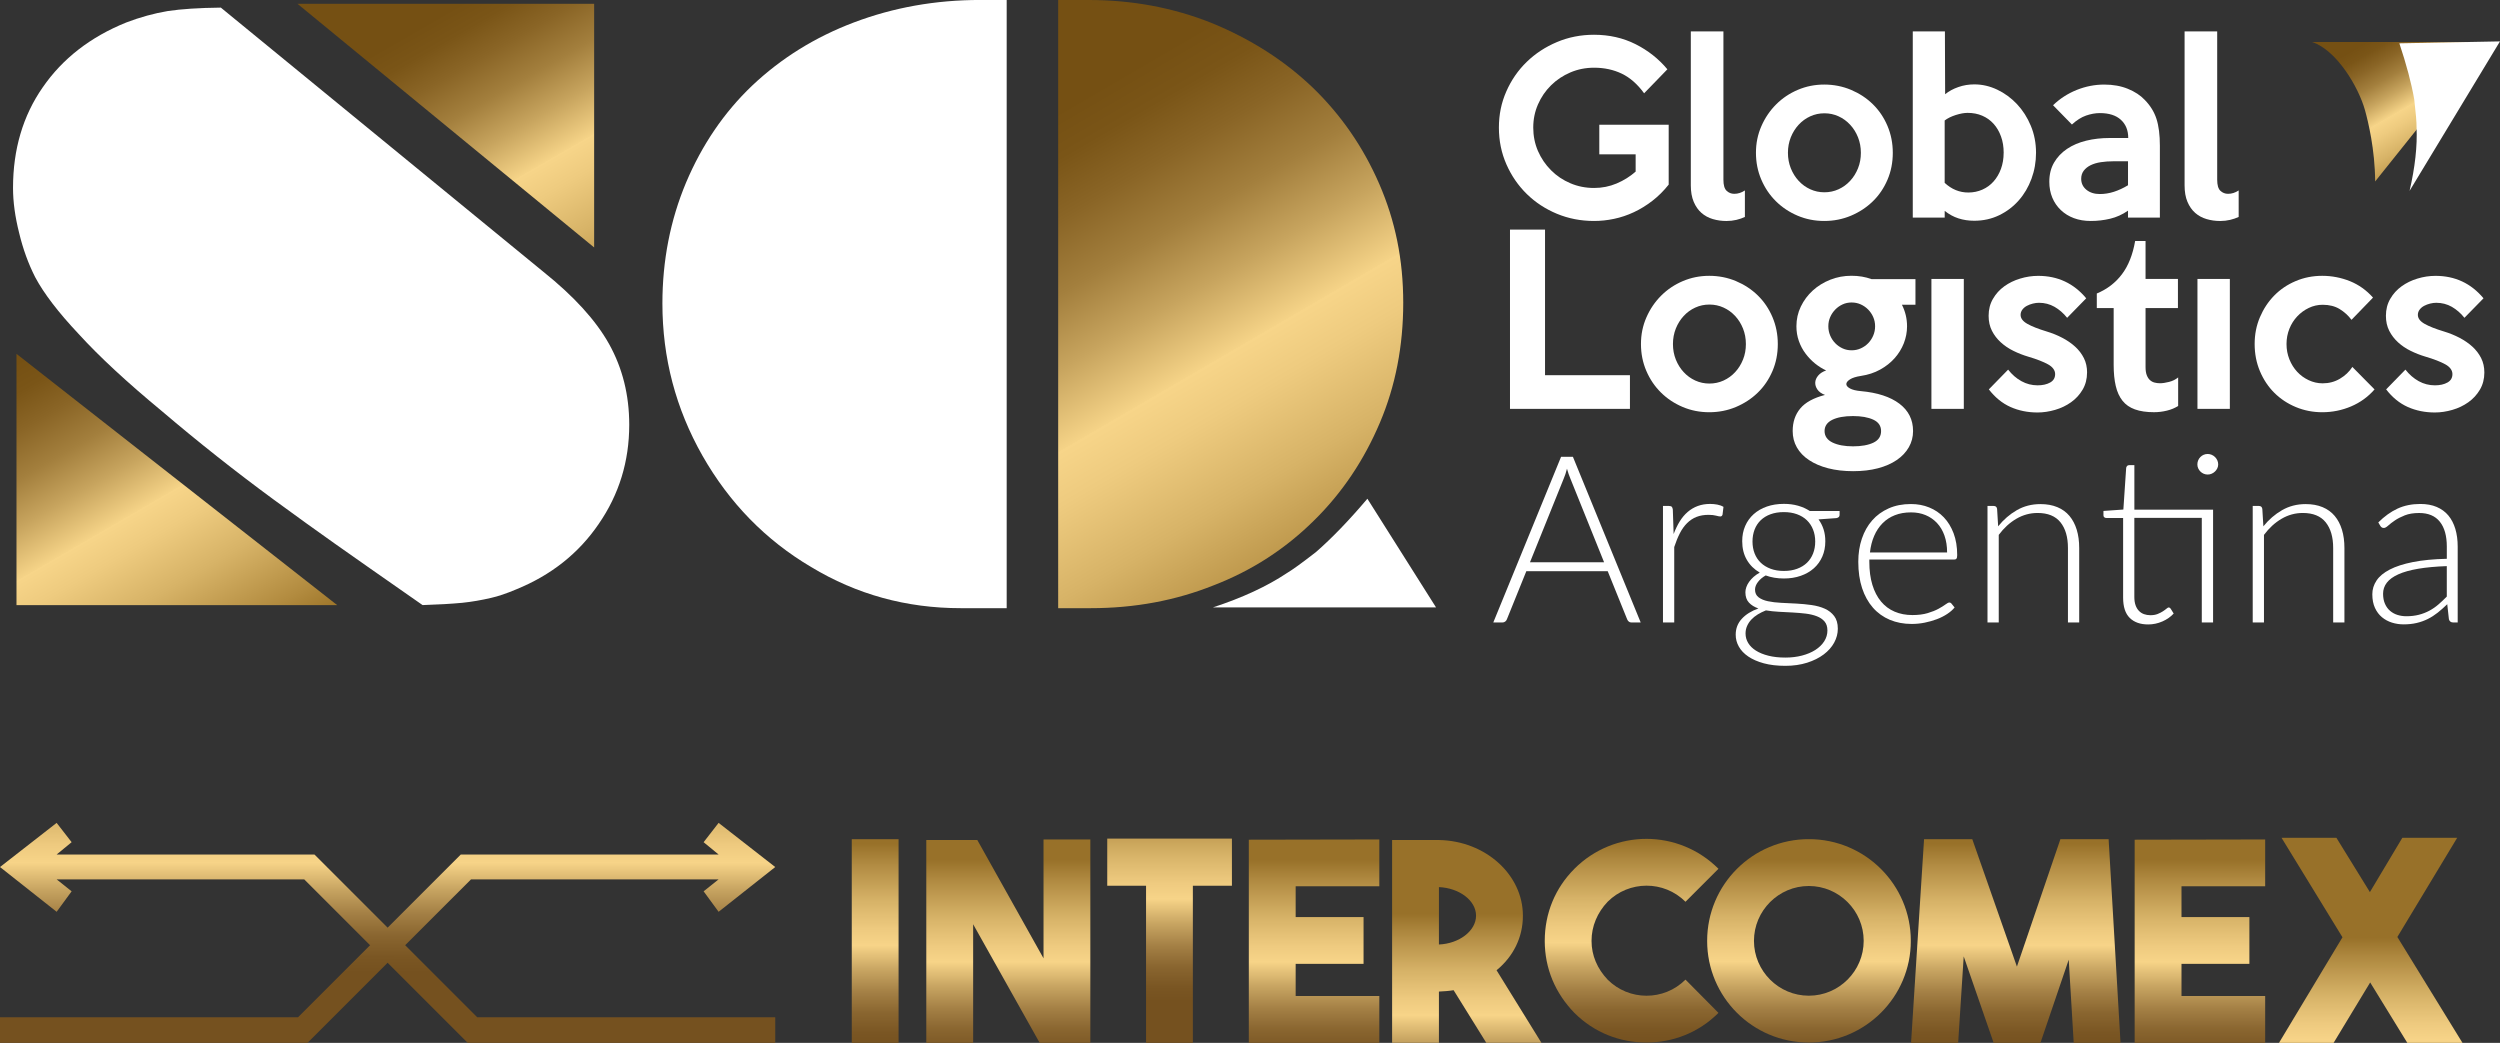 <?xml version="1.0" encoding="UTF-8"?> <svg xmlns="http://www.w3.org/2000/svg" xmlns:xlink="http://www.w3.org/1999/xlink" id="Capa_2" data-name="Capa 2" viewBox="0 0 802.04 334.56"><rect x="0" y="0" width="802.04" height="334.56" fill="#333333" stroke="none"/><defs><clipPath id="clippath"><rect x="273.26" y="269.22" width="15.02" height="65.34" fill="none" stroke-width="0"></rect></clipPath><linearGradient id="Degradado_sin_nombre_41" data-name="Degradado sin nombre 41" x1="6793.57" y1="3669.74" x2="6794.57" y2="3669.74" gradientTransform="translate(240061.76 444227) rotate(-90) scale(65.34 -65.34)" gradientUnits="userSpaceOnUse"><stop offset="0" stop-color="#75511f"></stop><stop offset=".07" stop-color="#7a5623"></stop><stop offset=".17" stop-color="#8a6630"></stop><stop offset=".27" stop-color="#a48045"></stop><stop offset=".38" stop-color="#c8a562"></stop><stop offset=".5" stop-color="#f7d488"></stop><stop offset=".58" stop-color="#eeca7f"></stop><stop offset=".72" stop-color="#d6b267"></stop><stop offset=".9" stop-color="#b08a41"></stop><stop offset="1" stop-color="#987129"></stop></linearGradient><clipPath id="clippath-1"><polygon points="334.78 269.31 349.8 269.31 349.8 334.56 333.54 334.56 312.2 296.51 312.2 334.56 297.17 334.56 297.17 269.48 313.53 269.48 334.78 307.44 334.78 269.31" fill="none" stroke-width="0"></polygon></clipPath><linearGradient id="Degradado_sin_nombre_41-2" data-name="Degradado sin nombre 41" x1="6793.63" y1="3669.89" x2="6794.63" y2="3669.89" gradientTransform="translate(239787.88 443626.35) rotate(-90) scale(65.25 -65.25)" xlink:href="#Degradado_sin_nombre_41"></linearGradient><clipPath id="clippath-2"><polygon points="395.23 269.04 395.23 284.15 382.69 284.15 382.69 334.56 367.67 334.56 367.67 284.15 355.22 284.15 355.22 269.04 395.23 269.04" fill="none" stroke-width="0"></polygon></clipPath><linearGradient id="Degradado_sin_nombre_41-3" data-name="Degradado sin nombre 41" x1="6793.46" y1="3669.44" x2="6794.46" y2="3669.44" gradientTransform="translate(240789.36 445428.25) rotate(-90) scale(65.52 -65.52)" xlink:href="#Degradado_sin_nombre_41"></linearGradient><clipPath id="clippath-3"><polygon points="442.52 284.33 415.67 284.33 415.67 294.2 437.45 294.2 437.45 309.22 415.67 309.22 415.67 319.53 442.52 319.53 442.52 334.56 400.64 334.56 400.64 269.39 442.52 269.31 442.52 284.33" fill="none" stroke-width="0"></polygon></clipPath><linearGradient id="Degradado_sin_nombre_41-4" data-name="Degradado sin nombre 41" x1="6793.63" y1="3669.89" x2="6794.63" y2="3669.89" gradientTransform="translate(239885.97 443626.35) rotate(-90) scale(65.25 -65.25)" xlink:href="#Degradado_sin_nombre_41"></linearGradient><clipPath id="clippath-4"><path d="m461.63,284.6c6.49.27,11.91,4.27,11.91,9.16s-5.42,8.98-11.91,9.25v-18.4Zm-15.02-15.11v65.07h15.02v-16.45c1.69-.09,3.2-.18,4.71-.44l10.49,16.89h17.69l-14.4-23.29c5.33-4.36,8.45-10.49,8.45-17.51,0-13.16-12-24-26.94-24.27h-15.02Z" fill="none" stroke-width="0"></path></clipPath><linearGradient id="Degradado_sin_nombre_41-5" data-name="Degradado sin nombre 41" x1="6793.75" y1="3670.2" x2="6794.75" y2="3670.2" gradientTransform="translate(239303.31 442427.98) rotate(-90) scale(65.07 -65.07)" xlink:href="#Degradado_sin_nombre_41"></linearGradient><clipPath id="clippath-5"><path d="m505.09,278.73c-6.13,6.13-9.51,14.22-9.51,23.11s3.38,16.8,9.51,23.11c6.4,6.4,14.67,9.51,23.11,9.51s16.71-3.11,23.11-9.51l-10.58-10.67c-6.93,6.93-18.14,6.85-24.98,0-3.29-3.47-5.16-7.73-5.16-12.44s1.87-9.07,5.16-12.54c6.84-6.84,18.05-6.93,24.98,0l10.58-10.58c-6.4-6.4-14.76-9.6-23.11-9.6s-16.71,3.2-23.11,9.6" fill="none" stroke-width="0"></path></clipPath><linearGradient id="Degradado_sin_nombre_41-6" data-name="Degradado sin nombre 41" x1="6793.57" y1="3669.74" x2="6794.57" y2="3669.74" gradientTransform="translate(240304.03 444226.14) rotate(-90) scale(65.34 -65.34)" xlink:href="#Degradado_sin_nombre_41"></linearGradient><clipPath id="clippath-6"><path d="m562.7,301.84c0-9.69,7.91-17.6,17.6-17.6s17.6,7.91,17.6,17.6-7.91,17.6-17.6,17.6-17.6-7.91-17.6-17.6m-15.02,0c0,18.05,14.58,32.62,32.63,32.62s32.71-14.58,32.71-32.62-14.67-32.63-32.71-32.63-32.63,14.58-32.63,32.63" fill="none" stroke-width="0"></path></clipPath><linearGradient id="Degradado_sin_nombre_41-7" data-name="Degradado sin nombre 41" x1="6793.63" y1="3669.89" x2="6794.63" y2="3669.89" gradientTransform="translate(240044.73 443626.26) rotate(-90) scale(65.25 -65.25)" xlink:href="#Degradado_sin_nombre_41"></linearGradient><clipPath id="clippath-7"><polygon points="661.01 269.22 647.06 310.11 632.74 269.22 617.27 269.22 613.1 334.56 628.21 334.56 629.99 306.82 639.59 334.56 654.61 334.56 663.68 307.89 665.28 334.56 680.3 334.56 676.48 269.22 661.01 269.22" fill="none" stroke-width="0"></polygon></clipPath><linearGradient id="Degradado_sin_nombre_41-8" data-name="Degradado sin nombre 41" y1="3669.74" y2="3669.74" gradientTransform="translate(240427.68 444227) rotate(-90) scale(65.34 -65.34)" xlink:href="#Degradado_sin_nombre_41"></linearGradient><clipPath id="clippath-8"><polygon points="684.83 269.39 684.83 334.56 726.71 334.56 726.71 319.53 699.86 319.53 699.86 309.22 721.64 309.22 721.64 294.2 699.86 294.2 699.86 284.33 726.71 284.33 726.71 269.31 684.83 269.39" fill="none" stroke-width="0"></polygon></clipPath><linearGradient id="Degradado_sin_nombre_41-9" data-name="Degradado sin nombre 41" x1="6793.63" y1="3669.89" x2="6794.63" y2="3669.89" gradientTransform="translate(240170.16 443626.35) rotate(-90) scale(65.25 -65.25)" xlink:href="#Degradado_sin_nombre_41"></linearGradient><clipPath id="clippath-9"><polygon points="770.71 268.77 760.3 286.2 749.55 268.77 731.95 268.77 751.5 300.69 731.14 334.56 748.66 334.56 760.39 315.18 772.3 334.56 790 334.56 769.11 300.6 788.31 268.77 770.71 268.77" fill="none" stroke-width="0"></polygon></clipPath><linearGradient id="Degradado_sin_nombre_41-10" data-name="Degradado sin nombre 41" x1="6793.28" y1="3668.98" x2="6794.28" y2="3668.98" gradientTransform="translate(242122.92 447227.21) rotate(-90) scale(65.78 -65.78)" xlink:href="#Degradado_sin_nombre_41"></linearGradient><clipPath id="clippath-10"><polygon points="0 278.16 18.17 292.52 22.98 285.95 18.17 282.12 97.6 282.12 150.04 334.56 248.71 334.56 248.71 326.36 153.1 326.36 100.88 274.14 18.17 274.14 22.98 270.19 18.17 263.99 0 278.16" fill="none" stroke-width="0"></polygon></clipPath><linearGradient id="Degradado_sin_nombre_41-11" data-name="Degradado sin nombre 41" x1="6790.37" y1="3661.46" x2="6791.37" y2="3661.46" gradientTransform="translate(258501.47 479508.17) rotate(-90) scale(70.57 -70.57)" xlink:href="#Degradado_sin_nombre_41"></linearGradient><clipPath id="clippath-11"><polygon points="225.73 270.19 230.54 274.14 147.83 274.14 95.61 326.36 0 326.36 0 334.56 98.67 334.56 151.11 282.12 230.54 282.12 225.73 285.95 230.54 292.52 248.71 278.16 230.54 263.99 225.73 270.19" fill="none" stroke-width="0"></polygon></clipPath><linearGradient id="Degradado_sin_nombre_41-12" data-name="Degradado sin nombre 41" x1="6790.37" y1="3454.46" x2="6791.37" y2="3454.46" gradientTransform="translate(-243645.66 479508.17) rotate(-90) scale(70.57)" xlink:href="#Degradado_sin_nombre_41"></linearGradient><clipPath id="clippath-12"><polygon points="5.29 194.13 108.17 194.13 5.29 113.52 5.29 194.13" fill="none" stroke-width="0"></polygon></clipPath><linearGradient id="Degradado_sin_nombre_45" data-name="Degradado sin nombre 45" x1="6699.96" y1="3517.63" x2="6700.96" y2="3517.63" gradientTransform="translate(-426453.26 -812271.96) rotate(90) scale(121.25 -121.25)" gradientUnits="userSpaceOnUse"><stop offset="0" stop-color="#755013"></stop><stop offset=".07" stop-color="#7a5517"></stop><stop offset=".16" stop-color="#8a6526"></stop><stop offset=".27" stop-color="#a37f3d"></stop><stop offset=".38" stop-color="#c7a45e"></stop><stop offset=".5" stop-color="#f5d387"></stop><stop offset=".5" stop-color="#f7d589"></stop><stop offset=".58" stop-color="#eecb7f"></stop><stop offset=".72" stop-color="#d7b367"></stop><stop offset=".9" stop-color="#b28b3f"></stop><stop offset="1" stop-color="#997125"></stop></linearGradient><clipPath id="clippath-13"><polygon points="95.44 1.22 190.61 79.39 190.61 1.22 95.44 1.22" fill="none" stroke-width="0"></polygon></clipPath><linearGradient id="Degradado_sin_nombre_45-2" data-name="Degradado sin nombre 45" x1="6697.35" y1="3515.19" x2="6698.35" y2="3515.19" gradientTransform="translate(-405075.69 -772063.71) rotate(90) scale(115.28 -115.28)" xlink:href="#Degradado_sin_nombre_45"></linearGradient><clipPath id="clippath-14"><path d="m339.48,0v195.11h10.52c14.03,0,27.16-2.45,39.39-7.34,12.23-4.73,22.95-11.66,32.17-20.79,8.97-8.81,16.02-19.29,21.16-31.44,4.97-11.74,7.46-24.54,7.46-38.41s-2.57-26.34-7.71-38.16c-5.14-11.82-12.27-22.14-21.41-30.95-9.05-8.64-19.86-15.54-32.41-20.67C376.34,2.45,363.21,0,349.27,0h-9.79Z" fill="none" stroke-width="0"></path></clipPath><linearGradient id="Degradado_sin_nombre_45-3" data-name="Degradado sin nombre 45" x1="6717.95" y1="3532.04" x2="6718.95" y2="3532.04" gradientTransform="translate(-666154.91 -1267794.35) rotate(90) scale(188.72 -188.72)" xlink:href="#Degradado_sin_nombre_45"></linearGradient><clipPath id="clippath-15"><path d="m741.74,13.47c7.93,2.6,14.94,14.53,16.98,21.86,1.03,3.71,3.2,12.54,3.27,22.88,9.2-11.49,18.42-23.02,27.62-34.53,2.72-3.4,5.44-6.8,8.16-10.21,0,0-56.04,0-56.04,0" fill="none" stroke-width="0"></path></clipPath><linearGradient id="Degradado_sin_nombre_45-4" data-name="Degradado sin nombre 45" x1="6625.42" y1="3457.3" x2="6626.42" y2="3457.3" gradientTransform="translate(-168183.21 -323772.52) rotate(90) scale(48.87 -48.87)" xlink:href="#Degradado_sin_nombre_45"></linearGradient></defs><g id="Capa_1-2" data-name="Capa 1"><g><g clip-path="url(#clippath)"><rect x="273.26" y="269.22" width="15.02" height="65.34" fill="url(#Degradado_sin_nombre_41)" stroke-width="0"></rect></g><g clip-path="url(#clippath-1)"><rect x="297.17" y="269.31" width="52.63" height="65.25" fill="url(#Degradado_sin_nombre_41-2)" stroke-width="0"></rect></g><g clip-path="url(#clippath-2)"><rect x="355.22" y="269.04" width="40" height="65.52" fill="url(#Degradado_sin_nombre_41-3)" stroke-width="0"></rect></g><g clip-path="url(#clippath-3)"><rect x="400.64" y="269.31" width="41.87" height="65.25" fill="url(#Degradado_sin_nombre_41-4)" stroke-width="0"></rect></g><g clip-path="url(#clippath-4)"><rect x="446.6" y="269.48" width="47.92" height="65.07" fill="url(#Degradado_sin_nombre_41-5)" stroke-width="0"></rect></g><g clip-path="url(#clippath-5)"><rect x="495.58" y="269.13" width="55.74" height="65.34" fill="url(#Degradado_sin_nombre_41-6)" stroke-width="0"></rect></g><g clip-path="url(#clippath-6)"><rect x="547.67" y="269.22" width="65.34" height="65.25" fill="url(#Degradado_sin_nombre_41-7)" stroke-width="0"></rect></g><g clip-path="url(#clippath-7)"><rect x="613.1" y="269.22" width="67.21" height="65.34" fill="url(#Degradado_sin_nombre_41-8)" stroke-width="0"></rect></g><g clip-path="url(#clippath-8)"><rect x="684.83" y="269.31" width="41.87" height="65.25" fill="url(#Degradado_sin_nombre_41-9)" stroke-width="0"></rect></g><g clip-path="url(#clippath-9)"><rect x="731.14" y="268.77" width="58.85" height="65.79" fill="url(#Degradado_sin_nombre_41-10)" stroke-width="0"></rect></g><g clip-path="url(#clippath-10)"><rect x="0" y="263.99" width="248.71" height="70.57" fill="url(#Degradado_sin_nombre_41-11)" stroke-width="0"></rect></g><g clip-path="url(#clippath-11)"><rect x="0" y="263.99" width="248.71" height="70.57" fill="url(#Degradado_sin_nombre_41-12)" stroke-width="0"></rect></g><path d="m70.86,2.45l103.49,84.77c9.78,7.83,16.8,15.54,21.04,23.12,4.32,7.75,6.48,16.39,6.48,25.93,0,11.74-3.26,22.35-9.78,31.8-6.44,9.46-15.29,16.47-26.55,21.04-3.1,1.31-5.75,2.2-7.95,2.69-3.1.73-6.2,1.27-9.3,1.59-3.51.33-7.75.57-12.72.73-13.21-9.21-22.59-15.78-28.13-19.7-5.55-3.91-12.11-8.64-19.7-14.19-12.32-9.05-24.22-18.47-35.72-28.26-11.25-9.3-20.18-17.57-26.79-24.83-6.53-6.93-11.17-13.01-13.95-18.23-2.2-4.32-3.91-9.05-5.14-14.19-1.3-5.14-1.96-9.95-1.96-14.43,0-12.39,3.18-23.16,9.54-32.29,6.36-9.21,15.29-16.15,26.79-20.79,4.48-1.71,8.93-2.93,13.33-3.67,4.32-.65,9.99-1.02,17-1.1" fill="#fff" stroke-width="0"></path><g clip-path="url(#clippath-12)"><rect x="-7.97" y="93.2" width="129.4" height="121.25" transform="translate(-69.31 48.97) rotate(-30)" fill="url(#Degradado_sin_nombre_45)" stroke-width="0"></rect></g><g clip-path="url(#clippath-13)"><rect x="82.28" y="-17.33" width="121.5" height="115.28" transform="translate(-.99 76.91) rotate(-30)" fill="url(#Degradado_sin_nombre_45-2)" stroke-width="0"></rect></g><path d="m322.96,0v195.11h-14.8c-17.37,0-33.35-4.4-47.95-13.21-14.6-8.64-26.22-20.55-34.86-35.72-8.56-15.09-12.84-31.35-12.84-48.81,0-13.78,2.53-26.71,7.58-38.78,5.14-12.15,12.19-22.51,21.16-31.07,9.3-8.81,20.18-15.58,32.66-20.31,12.72-4.81,26.22-7.22,40.49-7.22h8.56Z" fill="#fff" stroke-width="0"></path><g clip-path="url(#clippath-14)"><rect x="298.12" y="-14.61" width="193.42" height="224.32" transform="translate(4.12 210.48) rotate(-30)" fill="url(#Degradado_sin_nombre_45-3)" stroke-width="0"></rect></g><path d="m438.68,160l22.02,34.86h-71.56c9.46-3.1,17.37-6.77,23.73-11.01,1.79-1.06,4.89-3.3,9.3-6.73,5.14-4.48,10.64-10.19,16.51-17.12" fill="#fff" stroke-width="0"></path><g clip-path="url(#clippath-15)"><rect x="734.31" y="2.46" width="70.9" height="66.76" transform="translate(85.21 389.68) rotate(-30)" fill="url(#Degradado_sin_nombre_45-4)" stroke-width="0"></rect></g><g><path d="m535.34,59.23c-1.61,2.02-3.37,3.76-5.26,5.22-1.9,1.46-3.88,2.68-5.94,3.64-2.06.96-4.17,1.67-6.33,2.12-2.16.46-4.3.68-6.43.68-4.22,0-8.18-.77-11.88-2.3-3.7-1.54-6.92-3.65-9.67-6.34-2.75-2.69-4.93-5.85-6.54-9.5-1.61-3.65-2.42-7.58-2.42-11.8s.79-8,2.38-11.62c1.59-3.62,3.77-6.78,6.54-9.47,2.77-2.69,6.01-4.81,9.71-6.37,3.7-1.56,7.66-2.34,11.88-2.34,4.88,0,9.33,1.01,13.33,3.02,4.01,2.02,7.41,4.7,10.21,8.06l-7.46,7.7c-2.13-2.93-4.52-5.03-7.17-6.3-2.65-1.27-5.61-1.91-8.88-1.91-2.7,0-5.23.5-7.6,1.51-2.37,1.01-4.44,2.39-6.21,4.14-1.78,1.75-3.17,3.79-4.19,6.12-1.02,2.33-1.52,4.81-1.52,7.45s.51,5.2,1.52,7.52c1.02,2.33,2.41,4.38,4.19,6.16,1.77,1.78,3.84,3.17,6.21,4.17,2.36,1.01,4.9,1.51,7.59,1.51,2.55,0,4.97-.48,7.24-1.44,2.27-.96,4.3-2.23,6.1-3.81v-5.54h-11.66v-9.5h22.26v19.22Z" fill="#fff" stroke-width="0"></path><path d="m559.8,69.6c-.81.38-1.72.7-2.74.94-1.02.24-2.07.36-3.17.36-1.52,0-2.98-.2-4.37-.61-1.4-.41-2.62-1.07-3.66-1.98-1.04-.91-1.87-2.1-2.49-3.56-.62-1.46-.93-3.23-.93-5.29V10.07h10.46v47.58c0,1.73.34,2.92,1.03,3.56.69.65,1.5.97,2.45.97,1.19,0,2.32-.36,3.41-1.08v8.49Z" fill="#fff" stroke-width="0"></path><path d="m607.24,49.01c0,3.12-.57,6.01-1.71,8.67-1.14,2.66-2.7,4.97-4.7,6.91-1.99,1.94-4.33,3.48-7.01,4.61-2.68,1.13-5.54,1.69-8.57,1.69s-5.88-.56-8.54-1.69c-2.66-1.13-4.98-2.67-6.97-4.64-1.99-1.97-3.55-4.28-4.69-6.95-1.14-2.66-1.71-5.53-1.71-8.6s.58-5.87,1.74-8.53c1.16-2.66,2.74-4.99,4.73-6.98,1.99-1.99,4.31-3.55,6.97-4.68s5.48-1.69,8.47-1.69,5.89.56,8.57,1.69c2.68,1.13,5.02,2.66,7.01,4.61,1.99,1.95,3.56,4.26,4.7,6.95,1.14,2.69,1.71,5.57,1.71,8.64m-10.24,0c0-1.78-.31-3.43-.92-4.97-.61-1.53-1.45-2.88-2.52-4.03-1.06-1.15-2.3-2.05-3.72-2.7-1.42-.65-2.93-.97-4.54-.97s-3.12.32-4.54.97c-1.42.65-2.66,1.55-3.72,2.7-1.06,1.15-1.9,2.49-2.52,4.03-.61,1.54-.92,3.19-.92,4.97s.31,3.43.92,4.97c.62,1.54,1.45,2.88,2.52,4.03,1.06,1.15,2.3,2.05,3.72,2.7,1.42.65,2.93.97,4.54.97s3.12-.32,4.54-.97c1.42-.65,2.66-1.55,3.72-2.7,1.07-1.15,1.9-2.49,2.52-4.03.62-1.53.92-3.19.92-4.97" fill="#fff" stroke-width="0"></path><path d="m653.19,49.01c0,2.93-.49,5.71-1.46,8.35-.97,2.64-2.34,4.96-4.1,6.95-1.76,1.99-3.85,3.58-6.28,4.75-2.42,1.17-5.09,1.76-7.98,1.76-1.81,0-3.49-.25-5.06-.76-1.57-.5-3.04-1.31-4.42-2.41v2.16h-10.24V10.07h10.31l.07,20.16c1.18-.96,2.59-1.73,4.23-2.3,1.64-.58,3.35-.86,5.16-.86,2.51,0,4.95.57,7.33,1.69,2.37,1.13,4.48,2.68,6.33,4.64,1.85,1.97,3.33,4.28,4.44,6.95,1.11,2.66,1.67,5.55,1.67,8.67m-10.38,0c0-1.92-.28-3.67-.86-5.25-.57-1.59-1.37-2.94-2.39-4.07-1.02-1.13-2.24-1.99-3.64-2.59s-2.96-.9-4.68-.9c-1.1,0-2.36.23-3.79.68-1.43.46-2.62,1.04-3.57,1.76v20.01c2.24,2.07,4.76,3.1,7.57,3.1,1.62,0,3.13-.31,4.53-.93,1.4-.62,2.6-1.5,3.6-2.63,1-1.13,1.79-2.47,2.36-4.03.57-1.56.86-3.28.86-5.15" fill="#fff" stroke-width="0"></path><path d="m692.94,69.81h-10.24v-2.23c-1.8,1.25-3.71,2.11-5.73,2.59-2.02.48-4.09.72-6.22.72-1.99,0-3.79-.3-5.4-.9-1.61-.6-3.01-1.46-4.2-2.59-1.19-1.13-2.1-2.46-2.74-3.99-.64-1.53-.96-3.24-.96-5.11,0-2.35.51-4.4,1.53-6.15,1.02-1.75,2.41-3.21,4.16-4.39,1.75-1.18,3.8-2.05,6.15-2.63,2.35-.58,4.87-.86,7.58-.86h5.9c0-2.45-.78-4.39-2.35-5.83-1.57-1.44-3.82-2.16-6.76-2.16-1.42,0-2.89.27-4.41.79-1.52.53-3.04,1.49-4.55,2.88l-6.05-6.19c2.18-2.11,4.71-3.74,7.57-4.9,2.87-1.15,5.82-1.73,8.85-1.73,2.84,0,5.38.46,7.6,1.37,2.22.91,4.02,2.09,5.38,3.53,1.79,1.82,3.05,3.86,3.78,6.12.73,2.26,1.09,5.13,1.09,8.64v23.03Zm-10.24-10.37v-7.7h-4.7c-1.42,0-2.76.1-4.02.29-1.26.19-2.35.52-3.27.97-.93.46-1.66,1.04-2.21,1.76-.54.72-.82,1.58-.82,2.59,0,1.44.56,2.62,1.67,3.53,1.11.91,2.55,1.37,4.3,1.37,1.52,0,3.02-.24,4.52-.72,1.49-.48,3-1.17,4.52-2.09" fill="#fff" stroke-width="0"></path><path d="m718.19,69.6c-.81.38-1.72.7-2.74.94-1.02.24-2.08.36-3.16.36-1.52,0-2.98-.2-4.37-.61-1.4-.41-2.62-1.07-3.66-1.98-1.04-.91-1.87-2.1-2.49-3.56-.62-1.46-.92-3.23-.92-5.29V10.07h10.46v47.58c0,1.73.34,2.92,1.03,3.56.69.65,1.51.97,2.45.97,1.19,0,2.32-.36,3.41-1.08v8.49Z" fill="#fff" stroke-width="0"></path><polygon points="522.91 131.17 484.43 131.17 484.43 73.66 495.67 73.66 495.67 120.37 522.91 120.37 522.91 131.17" fill="#fff" stroke-width="0"></polygon><path d="m570.35,110.37c0,3.12-.57,6.01-1.71,8.67-1.14,2.66-2.7,4.97-4.7,6.91-1.99,1.94-4.33,3.48-7.01,4.61-2.68,1.13-5.54,1.69-8.57,1.69s-5.88-.56-8.54-1.69c-2.66-1.13-4.98-2.67-6.97-4.64-1.99-1.97-3.55-4.28-4.69-6.95-1.14-2.66-1.71-5.53-1.71-8.6s.58-5.87,1.74-8.53c1.16-2.66,2.74-4.99,4.73-6.98,1.99-1.99,4.31-3.55,6.97-4.68s5.48-1.69,8.47-1.69,5.89.56,8.57,1.69c2.68,1.13,5.02,2.66,7.01,4.61,1.99,1.95,3.56,4.26,4.7,6.95,1.14,2.69,1.71,5.57,1.71,8.64m-10.24,0c0-1.78-.31-3.43-.92-4.97-.61-1.53-1.45-2.88-2.52-4.03-1.06-1.15-2.3-2.05-3.72-2.7-1.42-.65-2.93-.97-4.54-.97s-3.12.32-4.54.97c-1.42.65-2.66,1.55-3.72,2.7-1.06,1.15-1.9,2.49-2.52,4.03-.61,1.54-.92,3.19-.92,4.97s.31,3.43.92,4.97c.62,1.54,1.45,2.88,2.52,4.03,1.06,1.15,2.3,2.05,3.72,2.7,1.42.65,2.93.97,4.54.97s3.12-.32,4.54-.97c1.42-.65,2.66-1.55,3.72-2.7,1.07-1.15,1.9-2.49,2.52-4.03.62-1.53.92-3.19.92-4.97" fill="#fff" stroke-width="0"></path><path d="m614.51,97.77h-4.34c1.09,2.16,1.64,4.46,1.64,6.91,0,1.87-.35,3.68-1.03,5.44-.69,1.75-1.67,3.35-2.95,4.79-1.28,1.44-2.83,2.66-4.66,3.67-1.83,1.01-3.88,1.68-6.15,2.02-1.57.24-2.74.61-3.52,1.11-.78.5-1.17,1.01-1.17,1.51s.39.97,1.17,1.4c.78.43,1.96.72,3.52.86,5.31.48,9.42,1.83,12.34,4.03,2.92,2.21,4.38,5.13,4.38,8.78,0,1.87-.45,3.6-1.35,5.18-.9,1.58-2.18,2.95-3.86,4.1-1.68,1.15-3.7,2.04-6.06,2.66-2.36.62-5.01.93-7.94.93s-5.66-.31-8.04-.93c-2.39-.62-4.43-1.5-6.13-2.63-1.7-1.13-3-2.48-3.9-4.07-.9-1.58-1.34-3.34-1.34-5.25,0-2.88.81-5.29,2.43-7.23,1.62-1.95,4.27-3.4,7.94-4.35-1.14-.43-1.96-1.02-2.45-1.76-.5-.74-.72-1.5-.68-2.27.05-.77.37-1.5.96-2.2.59-.7,1.43-1.24,2.53-1.62-1.24-.58-2.42-1.32-3.55-2.23-1.12-.91-2.14-1.97-3.04-3.17-.91-1.2-1.62-2.54-2.15-4.03-.53-1.49-.79-3.07-.79-4.75,0-2.25.47-4.37,1.42-6.33.95-1.97,2.23-3.68,3.84-5.15,1.61-1.46,3.48-2.61,5.62-3.46,2.13-.84,4.38-1.26,6.76-1.26s4.48.36,6.47,1.08h14.08v8.21Zm-11.03,40.53c0-1.68-.84-2.9-2.51-3.67-1.68-.77-3.84-1.15-6.48-1.15-2.83,0-5.07.41-6.7,1.22-1.63.82-2.44,2.02-2.44,3.6s.85,2.85,2.55,3.67c1.7.82,3.9,1.22,6.59,1.22s4.92-.4,6.55-1.19c1.63-.79,2.44-2.03,2.44-3.71m-1.92-33.62c0-1.05-.2-2.04-.6-2.95-.4-.91-.94-1.72-1.62-2.41-.68-.69-1.48-1.25-2.39-1.66-.92-.41-1.89-.61-2.92-.61s-2,.2-2.89.61c-.89.41-1.68.96-2.36,1.66-.68.7-1.22,1.5-1.62,2.41-.4.91-.6,1.89-.6,2.95s.2,2.05.6,2.99c.4.94.94,1.75,1.62,2.45.68.7,1.47,1.25,2.36,1.66.89.41,1.85.61,2.89.61s2.01-.2,2.92-.61c.92-.41,1.71-.96,2.39-1.66.68-.7,1.22-1.51,1.62-2.45.4-.94.6-1.93.6-2.99" fill="#fff" stroke-width="0"></path><rect x="619.63" y="89.49" width="10.39" height="41.68" fill="#fff" stroke-width="0"></rect><path d="m669.56,119.51c0,2.06-.48,3.9-1.43,5.51-.95,1.61-2.19,2.95-3.71,4.03-1.52,1.08-3.23,1.9-5.13,2.45-1.9.55-3.78.83-5.63.83-3.14,0-6.03-.59-8.66-1.76-2.64-1.18-4.95-3.06-6.95-5.65l6.19-6.34c1.23,1.58,2.65,2.82,4.27,3.71,1.61.89,3.34,1.33,5.19,1.33,1.61,0,2.95-.3,4.02-.9,1.07-.6,1.6-1.5,1.6-2.7s-.76-2.29-2.28-3.13c-1.52-.84-3.65-1.67-6.4-2.48-1.61-.48-3.18-1.09-4.69-1.84-1.52-.74-2.87-1.65-4.05-2.73-1.19-1.08-2.14-2.31-2.85-3.71-.71-1.39-1.07-3-1.07-4.82,0-2.02.46-3.83,1.39-5.43.93-1.61,2.14-2.95,3.64-4.03,1.5-1.08,3.2-1.91,5.1-2.48,1.9-.58,3.83-.87,5.78-.87,6.27,0,11.4,2.4,15.4,7.2l-6.12,6.26c-1.19-1.49-2.54-2.66-4.05-3.53-1.52-.86-3.18-1.29-4.98-1.29-.62,0-1.27.08-1.95.25-.69.17-1.33.41-1.92.72-.59.31-1.08.72-1.46,1.22-.38.5-.57,1.07-.57,1.69,0,1.1.72,2.06,2.17,2.88,1.45.82,3.52,1.63,6.22,2.45,1.75.53,3.42,1.2,4.98,2.02,1.57.82,2.94,1.76,4.12,2.84,1.18,1.08,2.12,2.3,2.81,3.67.69,1.37,1.03,2.92,1.03,4.64" fill="#fff" stroke-width="0"></path><path d="m698.79,130.23c-1.04.67-2.25,1.18-3.63,1.51-1.38.34-2.75.5-4.12.5-2.42,0-4.46-.3-6.12-.9-1.66-.6-2.99-1.52-3.98-2.77-1-1.25-1.72-2.83-2.17-4.75-.45-1.92-.67-4.17-.67-6.77v-18.21h-5.41v-4.68c3.32-1.39,6.01-3.45,8.07-6.19,2.06-2.73,3.47-6.28,4.23-10.65h3.34v12.16h10.39v9.36h-10.39v18.93c0,1.06.13,1.92.39,2.59.26.67.6,1.2,1.03,1.58.43.39.91.65,1.46.79.55.14,1.13.22,1.74.22.81,0,1.78-.14,2.92-.43,1.14-.29,2.11-.77,2.92-1.44v9.14Z" fill="#fff" stroke-width="0"></path><rect x="704.98" y="89.49" width="10.39" height="41.68" fill="#fff" stroke-width="0"></rect><path d="m761.81,124.91c-2.09,2.4-4.6,4.22-7.54,5.47-2.94,1.25-6.02,1.87-9.25,1.87-2.99,0-5.81-.55-8.46-1.65-2.65-1.1-4.96-2.63-6.91-4.57-1.95-1.94-3.5-4.26-4.63-6.95-1.13-2.69-1.69-5.59-1.69-8.71s.56-5.94,1.69-8.6c1.13-2.66,2.66-4.98,4.59-6.95,1.93-1.97,4.22-3.52,6.87-4.64,2.65-1.13,5.5-1.69,8.53-1.69s6.1.58,8.93,1.73c2.82,1.15,5.27,2.9,7.36,5.26l-6.9,7.13c-1.04-1.39-2.31-2.54-3.81-3.46-1.49-.91-3.31-1.37-5.44-1.37-1.56,0-3.05.34-4.45,1.01-1.4.67-2.63,1.57-3.7,2.7-1.07,1.13-1.91,2.46-2.53,3.99-.61,1.54-.92,3.17-.92,4.9s.31,3.36.92,4.9c.62,1.54,1.45,2.87,2.49,3.99,1.04,1.13,2.28,2.03,3.7,2.7,1.42.67,2.92,1.01,4.48,1.01,2.04,0,3.89-.49,5.55-1.48,1.66-.98,2.99-2.24,3.98-3.78l7.11,7.2Z" fill="#fff" stroke-width="0"></path><path d="m797.02,119.51c0,2.06-.48,3.9-1.43,5.51-.95,1.61-2.19,2.95-3.71,4.03-1.52,1.08-3.23,1.9-5.13,2.45-1.9.55-3.78.83-5.63.83-3.14,0-6.02-.59-8.66-1.76-2.64-1.18-4.95-3.06-6.95-5.65l6.19-6.34c1.23,1.58,2.66,2.82,4.27,3.71,1.61.89,3.34,1.33,5.19,1.33,1.61,0,2.95-.3,4.02-.9,1.07-.6,1.6-1.5,1.6-2.7s-.76-2.29-2.28-3.13c-1.52-.84-3.65-1.67-6.4-2.48-1.61-.48-3.18-1.09-4.7-1.84-1.52-.74-2.87-1.65-4.05-2.73-1.18-1.08-2.13-2.31-2.84-3.71-.71-1.39-1.07-3-1.07-4.82,0-2.02.46-3.83,1.39-5.43.93-1.61,2.14-2.95,3.64-4.03,1.5-1.08,3.2-1.91,5.1-2.48,1.9-.58,3.82-.87,5.78-.87,6.27,0,11.4,2.4,15.4,7.2l-6.12,6.26c-1.18-1.49-2.54-2.66-4.05-3.53-1.52-.86-3.18-1.29-4.98-1.29-.62,0-1.27.08-1.96.25-.69.17-1.33.41-1.92.72-.59.31-1.08.72-1.46,1.22-.38.5-.57,1.07-.57,1.69,0,1.1.72,2.06,2.17,2.88,1.45.82,3.52,1.63,6.22,2.45,1.75.53,3.41,1.2,4.98,2.02,1.56.82,2.94,1.76,4.12,2.84,1.18,1.08,2.12,2.3,2.81,3.67.69,1.37,1.03,2.92,1.03,4.64" fill="#fff" stroke-width="0"></path><path d="m769.75,13.9l32.28-.62-29,47.95c1.76-7.59,2.51-14.38,2.24-20.36.02-1.63-.23-4.62-.74-8.96-.92-5.26-2.52-11.26-4.78-18.01" fill="#fff" stroke-width="0"></path></g><g><path d="m526.38,199.7h-2.97c-.35,0-.64-.09-.86-.28-.23-.19-.4-.43-.53-.73l-6.24-15.44h-26.11l-6.24,15.44c-.1.28-.28.51-.53.71-.25.2-.55.3-.9.3h-2.93l21.75-53.16h3.79l21.75,53.16Zm-11.76-19.31l-10.82-26.86c-.38-.88-.74-1.93-1.09-3.16-.15.6-.31,1.17-.49,1.71-.18.54-.36,1.03-.56,1.48l-10.82,26.83h23.78Z" fill="#fff" stroke-width="0"></path><path d="m536.93,171.33c.58-1.53,1.23-2.89,1.97-4.08.74-1.19,1.59-2.2,2.55-3.02.96-.83,2.04-1.46,3.23-1.9,1.19-.44,2.51-.66,3.96-.66.78,0,1.54.07,2.29.21.75.14,1.42.38,1.99.73l-.3,2.48c-.12.4-.36.6-.71.6-.3,0-.76-.09-1.37-.26-.61-.17-1.42-.26-2.42-.26-1.45,0-2.74.22-3.85.66s-2.12,1.1-3,1.97c-.89.88-1.67,1.96-2.33,3.25-.66,1.29-1.27,2.77-1.82,4.45v24.2h-3.61v-37.38h1.92c.43,0,.73.09.9.26.17.18.29.48.34.9l.26,7.85Z" fill="#fff" stroke-width="0"></path><path d="m590.17,163.97v1.24c0,.55-.35.89-1.05,1.01l-5.71.41c.7.95,1.24,2.02,1.62,3.19.38,1.18.56,2.46.56,3.83,0,1.8-.32,3.44-.96,4.9-.64,1.46-1.54,2.72-2.71,3.76-1.17,1.04-2.57,1.85-4.21,2.42-1.64.58-3.45.86-5.43.86-2.13,0-4.07-.33-5.82-.98-1.05.6-1.89,1.31-2.5,2.12-.61.81-.92,1.62-.92,2.42,0,1.08.38,1.9,1.15,2.48.76.58,1.77,1,3.01,1.26,1.24.26,2.65.43,4.25.51,1.59.08,3.21.16,4.87.24,1.65.09,3.27.24,4.87.47s3.01.62,4.25,1.18c1.24.56,2.24,1.35,3.01,2.37.76,1.01,1.15,2.36,1.15,4.04,0,1.55-.39,3.04-1.17,4.47s-1.9,2.69-3.36,3.79c-1.47,1.1-3.24,1.99-5.32,2.65-2.08.66-4.41,1-6.99,1s-4.93-.27-6.91-.81c-1.98-.54-3.64-1.27-4.98-2.18s-2.35-1.97-3.02-3.17c-.68-1.2-1.01-2.48-1.01-3.83,0-1.98.65-3.68,1.95-5.09,1.3-1.42,3.08-2.52,5.33-3.33-1.25-.43-2.26-1.05-3.02-1.86-.76-.81-1.15-1.92-1.15-3.33,0-.53.1-1.08.3-1.65s.5-1.15.9-1.71c.4-.56.89-1.1,1.46-1.6s1.23-.95,1.95-1.35c-1.78-1.03-3.16-2.39-4.15-4.1-.99-1.7-1.48-3.69-1.48-5.97,0-1.8.32-3.44.96-4.9.64-1.47,1.55-2.72,2.72-3.78,1.18-1.05,2.59-1.87,4.23-2.44s3.46-.86,5.47-.86c1.65,0,3.17.2,4.56.6,1.39.4,2.64.96,3.74,1.69h9.58Zm-3.91,38.25c0-1.18-.31-2.12-.92-2.84-.61-.71-1.43-1.27-2.46-1.67-1.03-.4-2.21-.68-3.55-.85-1.34-.16-2.74-.28-4.21-.36-1.46-.08-2.94-.15-4.41-.23-1.48-.08-2.87-.23-4.17-.45-.95.38-1.83.81-2.63,1.3s-1.49,1.05-2.07,1.67c-.58.63-1.03,1.31-1.35,2.05-.33.74-.49,1.53-.49,2.39,0,1.1.28,2.12.85,3.06s1.39,1.75,2.48,2.44c1.09.69,2.42,1.23,4,1.63,1.58.4,3.39.6,5.45.6,1.9,0,3.67-.21,5.32-.64s3.07-1.03,4.28-1.8c1.21-.78,2.17-1.7,2.86-2.78.69-1.08,1.03-2.25,1.03-3.53Zm-13.98-19.05c1.6,0,3.03-.23,4.28-.7,1.25-.46,2.3-1.11,3.16-1.94.85-.83,1.5-1.82,1.95-2.97.45-1.15.68-2.43.68-3.83s-.23-2.69-.7-3.85c-.46-1.17-1.13-2.16-1.99-2.99-.86-.83-1.92-1.46-3.16-1.92-1.24-.45-2.65-.68-4.23-.68s-2.99.23-4.23.68c-1.24.45-2.29,1.09-3.16,1.92-.86.83-1.52,1.82-1.97,2.99-.45,1.16-.68,2.45-.68,3.85s.23,2.68.68,3.83c.45,1.15,1.11,2.14,1.97,2.97.86.83,1.92,1.47,3.16,1.94,1.24.46,2.65.7,4.23.7Z" fill="#fff" stroke-width="0"></path><path d="m599.71,179.52v.71c0,2.8.33,5.27.98,7.4.65,2.13,1.58,3.91,2.78,5.35,1.2,1.44,2.65,2.52,4.36,3.25s3.61,1.09,5.71,1.09c1.88,0,3.51-.21,4.88-.62,1.38-.41,2.54-.88,3.48-1.39.94-.51,1.68-.98,2.24-1.39.55-.41.95-.62,1.2-.62.33,0,.58.12.75.38l.98,1.2c-.6.75-1.4,1.45-2.39,2.1-.99.65-2.09,1.21-3.31,1.67-1.21.46-2.52.83-3.91,1.11-1.39.28-2.79.41-4.19.41-2.55,0-4.88-.45-6.99-1.33-2.1-.89-3.91-2.18-5.41-3.89s-2.66-3.79-3.48-6.26c-.81-2.47-1.22-5.29-1.22-8.47,0-2.68.38-5.15,1.15-7.42s1.87-4.22,3.31-5.86c1.44-1.64,3.21-2.92,5.3-3.85,2.09-.93,4.46-1.39,7.12-1.39,2.1,0,4.06.36,5.86,1.09,1.8.73,3.37,1.78,4.7,3.17,1.33,1.39,2.37,3.1,3.14,5.13.76,2.03,1.15,4.36,1.15,6.99,0,.55-.08.93-.23,1.13-.15.2-.4.3-.75.3h-27.2Zm24.95-2.29c0-2-.28-3.8-.84-5.39-.56-1.59-1.36-2.94-2.39-4.04-1.03-1.1-2.25-1.95-3.66-2.54s-2.97-.88-4.68-.88c-1.93,0-3.66.3-5.18.9-1.53.6-2.85,1.46-3.96,2.59-1.11,1.13-2.01,2.48-2.69,4.06-.68,1.58-1.13,3.34-1.35,5.3h24.76Z" fill="#fff" stroke-width="0"></path><path d="m641.04,168.85c1.73-2.15,3.73-3.88,5.99-5.18s4.79-1.95,7.57-1.95c2.05,0,3.86.33,5.43.98,1.56.65,2.86,1.59,3.89,2.82,1.03,1.23,1.8,2.71,2.33,4.43.53,1.73.79,3.68.79,5.86v23.89h-3.61v-23.89c0-3.51-.8-6.25-2.4-8.25-1.6-1.99-4.04-2.99-7.33-2.99-2.43,0-4.7.62-6.82,1.86-2.12,1.24-4,2.96-5.65,5.17v28.1h-3.61v-37.38h1.99c.63,0,.99.31,1.09.94l.34,5.6Z" fill="#fff" stroke-width="0"></path><path d="m709.98,199.7h-3.61v-33.55h-21.64v25.36c0,1.03.13,1.91.39,2.65.26.74.63,1.35,1.09,1.82.46.48,1.01.83,1.63,1.05.63.22,1.3.34,2.03.34.9,0,1.68-.13,2.33-.39.65-.26,1.21-.55,1.69-.86.48-.31.86-.6,1.17-.86.3-.26.54-.39.71-.39.2,0,.4.13.6.38l.98,1.58c-.95,1.05-2.16,1.9-3.62,2.54s-2.99.96-4.56.96c-2.53,0-4.5-.7-5.92-2.1-1.42-1.4-2.12-3.57-2.12-6.5v-25.55h-5.37c-.28,0-.5-.08-.68-.23-.18-.15-.26-.36-.26-.64v-1.39l6.39-.45.9-13.38c.05-.23.15-.43.3-.6.15-.18.36-.26.64-.26h1.69v14.28h25.25v36.22Zm1.65-50.72c0,.45-.09.87-.28,1.26-.19.39-.44.73-.75,1.03-.31.3-.67.54-1.07.71-.4.18-.83.26-1.28.26s-.88-.09-1.28-.26c-.4-.17-.75-.41-1.05-.71s-.54-.64-.71-1.03c-.18-.39-.26-.81-.26-1.26s.09-.88.26-1.3c.17-.41.41-.77.71-1.07.3-.3.65-.54,1.05-.71s.83-.26,1.28-.26.88.09,1.28.26.76.41,1.07.71c.31.3.56.66.75,1.07s.28.85.28,1.3Z" fill="#fff" stroke-width="0"></path><path d="m726.13,168.85c1.73-2.15,3.73-3.88,5.99-5.18s4.79-1.95,7.57-1.95c2.05,0,3.86.33,5.43.98,1.56.65,2.86,1.59,3.89,2.82,1.03,1.23,1.8,2.71,2.33,4.43.53,1.73.79,3.68.79,5.86v23.89h-3.61v-23.89c0-3.51-.8-6.25-2.4-8.25-1.6-1.99-4.04-2.99-7.33-2.99-2.43,0-4.7.62-6.82,1.86-2.12,1.24-4,2.96-5.65,5.17v28.1h-3.61v-37.38h1.99c.63,0,.99.31,1.09.94l.34,5.6Z" fill="#fff" stroke-width="0"></path><path d="m762.99,167.61c1.95-1.95,4.01-3.43,6.16-4.43s4.6-1.5,7.33-1.5c2,0,3.76.32,5.26.96,1.5.64,2.75,1.55,3.74,2.74.99,1.19,1.73,2.63,2.24,4.32.5,1.69.75,3.58.75,5.65v24.35h-1.43c-.75,0-1.21-.35-1.39-1.05l-.53-4.81c-1.03,1-2.05,1.9-3.06,2.71-1.01.8-2.07,1.48-3.17,2.03-1.1.55-2.29.98-3.57,1.28s-2.68.45-4.21.45c-1.28,0-2.52-.19-3.72-.56-1.2-.38-2.27-.95-3.21-1.73s-1.69-1.77-2.25-2.99c-.56-1.21-.85-2.67-.85-4.38,0-1.58.45-3.04,1.35-4.4s2.32-2.53,4.25-3.53,4.4-1.8,7.42-2.4c3.02-.6,6.64-.95,10.88-1.05v-3.91c0-3.46-.75-6.12-2.24-7.98-1.49-1.87-3.7-2.8-6.63-2.8-1.8,0-3.34.25-4.6.75s-2.34,1.05-3.21,1.65c-.88.6-1.59,1.15-2.14,1.65-.55.5-1.01.75-1.39.75-.28,0-.5-.06-.68-.19-.18-.12-.33-.29-.45-.49l-.64-1.09Zm21.98,14.01c-3.56.13-6.62.41-9.19.85-2.57.44-4.68,1.03-6.35,1.78-1.67.75-2.9,1.65-3.7,2.69-.8,1.04-1.2,2.22-1.2,3.55,0,1.25.21,2.34.62,3.25.41.92.96,1.67,1.65,2.25.69.59,1.48,1.02,2.39,1.3s1.84.41,2.82.41c1.45,0,2.79-.16,4-.47,1.21-.31,2.34-.75,3.38-1.31,1.04-.56,2.01-1.23,2.91-2.01.9-.78,1.79-1.62,2.67-2.52v-9.77Z" fill="#fff" stroke-width="0"></path></g></g></g></svg> 